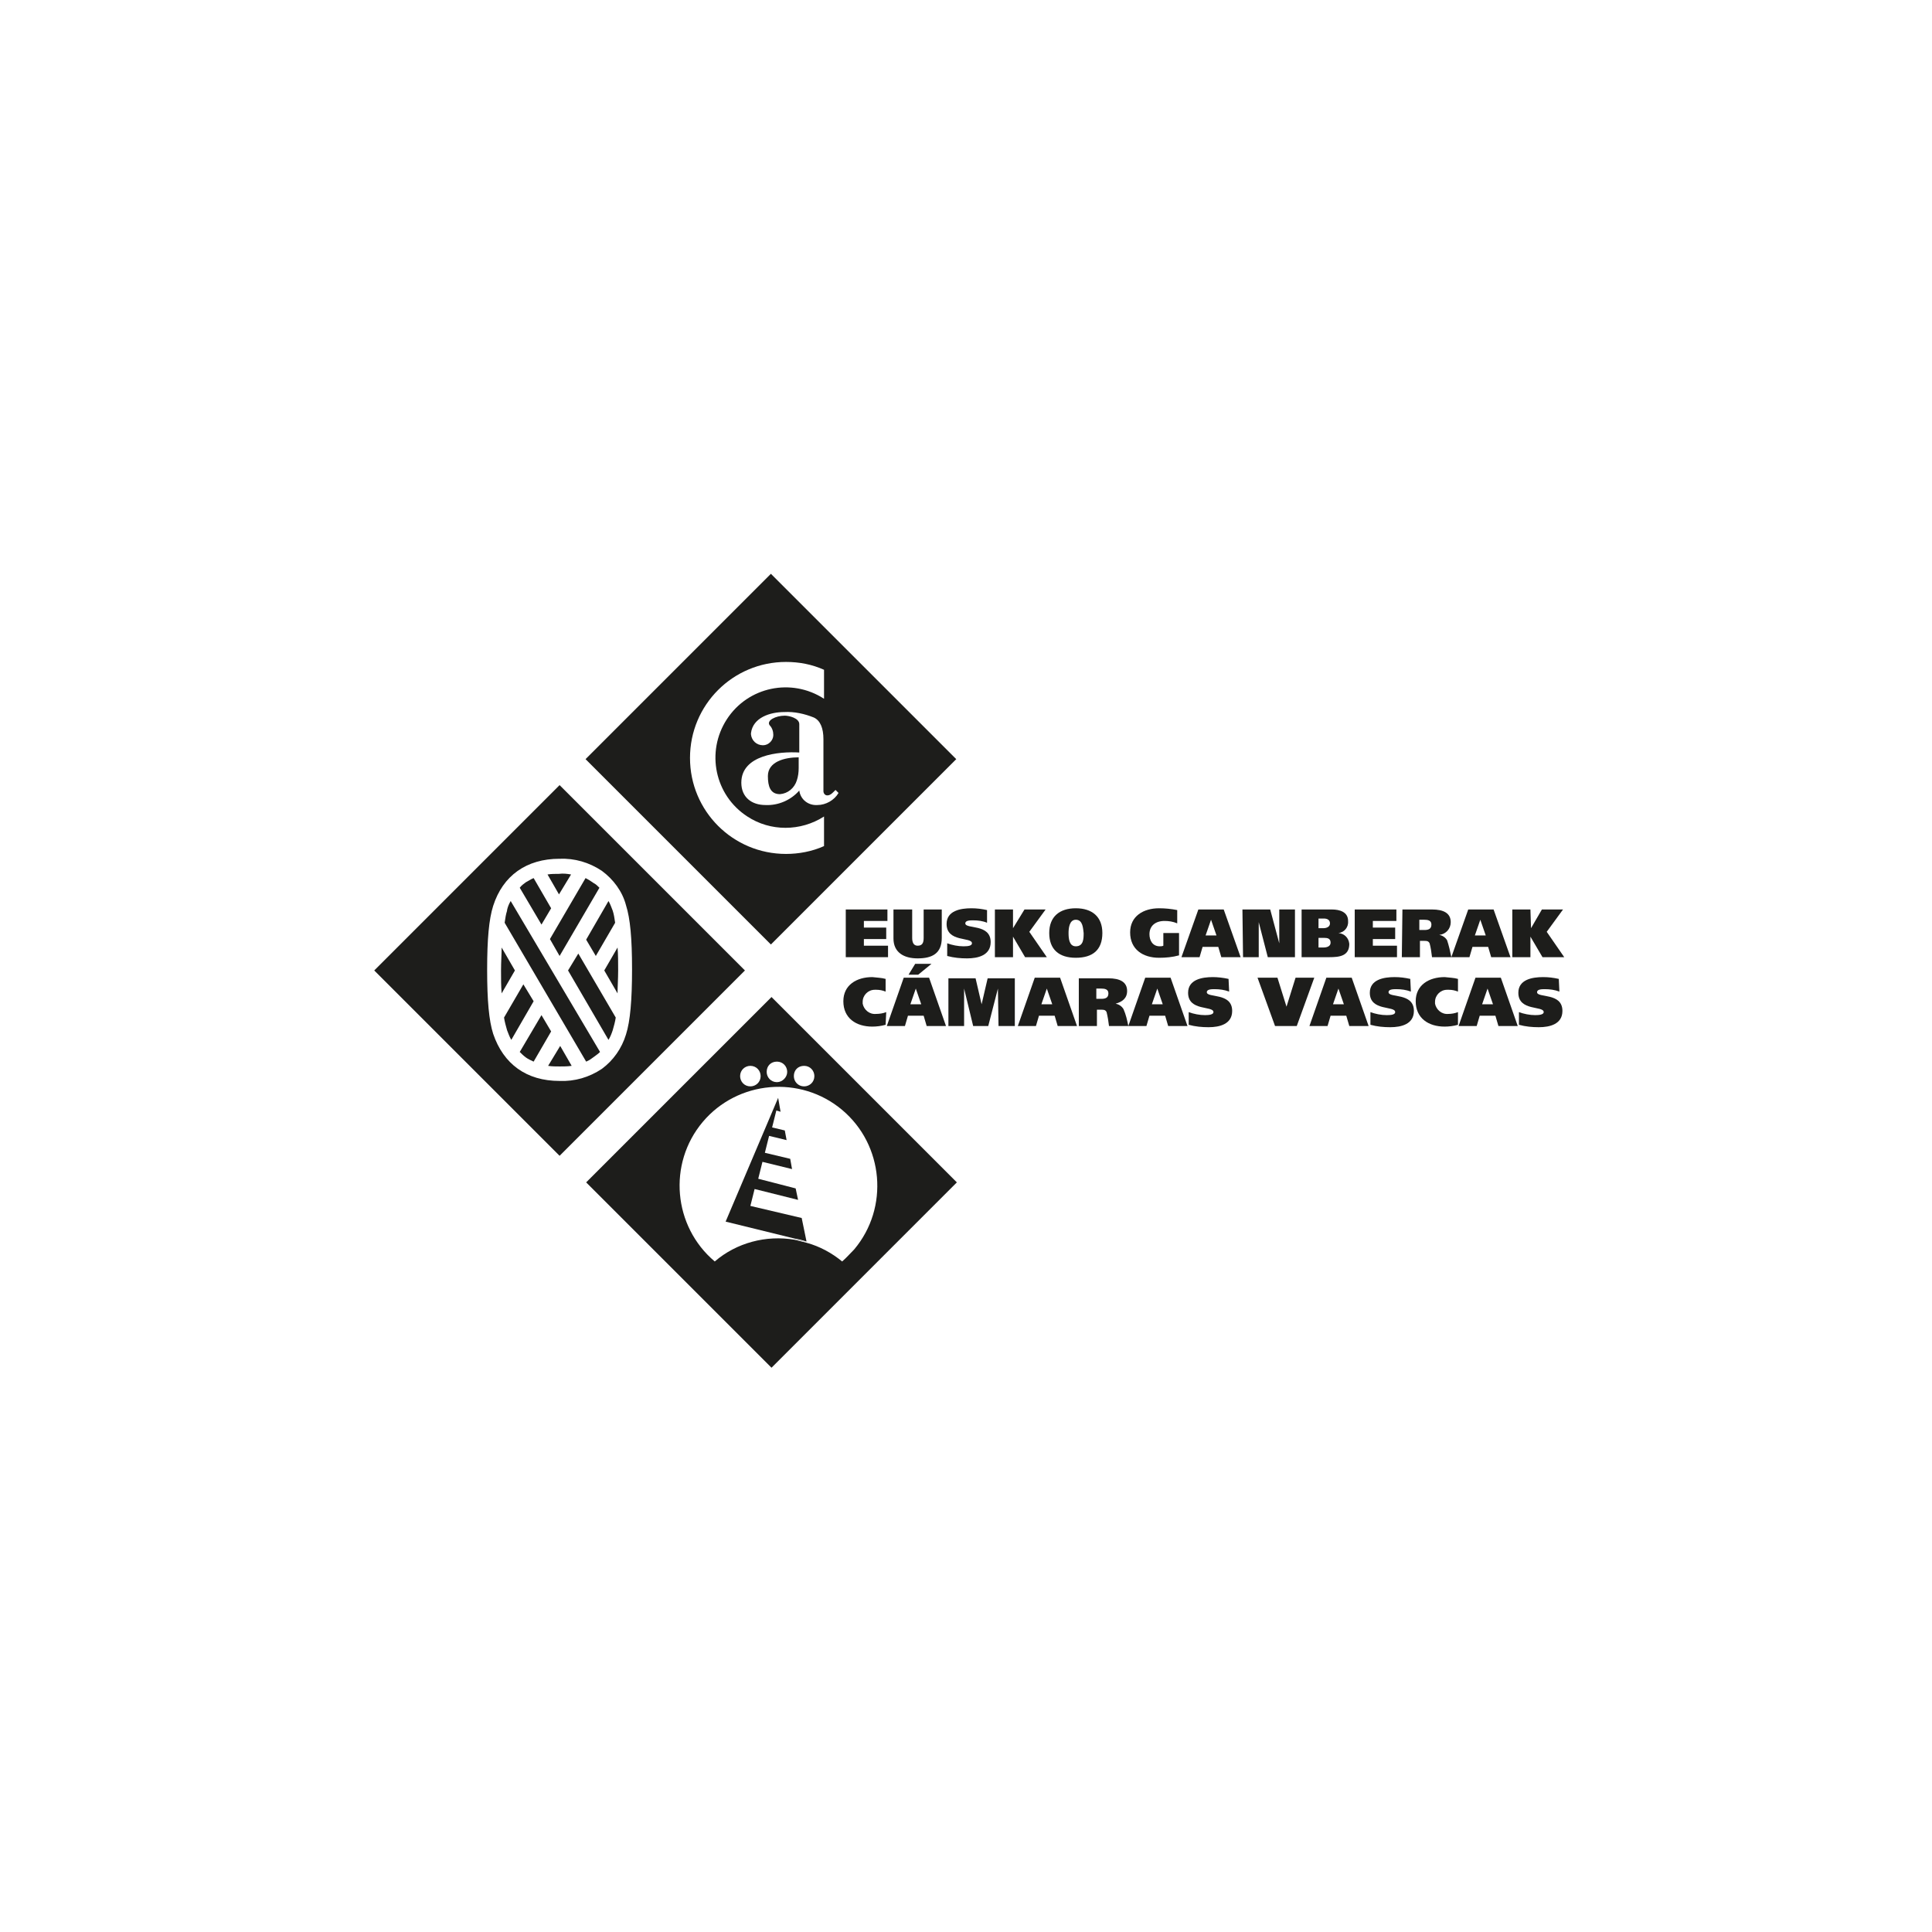 <?xml version="1.0" encoding="utf-8"?>
<!-- Generator: Adobe Illustrator 23.0.3, SVG Export Plug-In . SVG Version: 6.00 Build 0)  -->
<svg version="1.1" id="Capa_1" xmlns="http://www.w3.org/2000/svg" xmlns:xlink="http://www.w3.org/1999/xlink" x="0px" y="0px"
	 viewBox="0 0 320 320" style="enable-background:new 0 0 320 320;" xml:space="preserve">
<style type="text/css">
	.st0{clip-path:url(#SVGID_2_);}
	.st1{fill:#1D1D1B;}
</style>
<g>
	<defs>
		<rect id="SVGID_1_" y="0" width="320" height="320"/>
	</defs>
	<clipPath id="SVGID_2_">
		<use xlink:href="#SVGID_1_"  style="overflow:visible;"/>
	</clipPath>
	<g id="a" class="st0">
		<g transform="translate(0.586 0.738)">
			<path class="st1" d="M90.7,149.7l-2.9-5c-0.5,0.2-0.9,0.5-1.3,0.7c-0.4,0.3-0.7,0.5-1,0.9l3.6,6.1L90.7,149.7z"/>
			<path class="st1" d="M82.5,156.2c0,1.1-0.1,2.4-0.1,3.8s0,2.6,0.1,3.8l2.2-3.8L82.5,156.2z"/>
			<path class="st1" d="M89.1,167.4l-3.6,6.1c0.3,0.3,0.6,0.6,1,0.9c0.4,0.3,0.9,0.5,1.3,0.7l2.9-5L89.1,167.4z"/>
			<path class="st1" d="M94,144.1c-0.6-0.1-1.3-0.2-2-0.1c-0.6,0-1.3,0-1.9,0.1l1.9,3.3L94,144.1z"/>
			<path class="st1" d="M98.1,157.6l3.2-5.5c-0.1-0.7-0.2-1.4-0.4-2l0,0c-0.2-0.5-0.4-1.1-0.7-1.6l-3.7,6.4L98.1,157.6z"/>
			<path class="st1" d="M92.1,157.6l6.6-11.3c-0.3-0.3-0.6-0.6-1-0.8c-0.4-0.3-0.9-0.6-1.3-0.8l-5.9,10.1L92.1,157.6z"/>
			<path class="st1" d="M86.1,162.3l-3.2,5.5c0.1,0.7,0.3,1.4,0.5,2.1v0c0.2,0.5,0.4,1.1,0.7,1.6l3.7-6.4L86.1,162.3z"/>
			<path class="st1" d="M103.1,170.6L103.1,170.6c-0.7,2.3-2.1,4.3-4,5.7c-2.1,1.4-4.5,2.1-7,2c-5.5,0-9.3-2.8-11-7.8v0v0
				c-0.7-2.2-1-5.5-1-10.6s0.3-8.4,1-10.6v0v0c1.6-5,5.5-7.8,11-7.8c2.5-0.1,4.9,0.6,7,2c1.9,1.4,3.4,3.4,4,5.7l0,0v0
				c0.7,2.2,1,5.5,1,10.6S103.8,168.4,103.1,170.6L103.1,170.6z M92.1,129.3L61.4,160l30.7,30.7l30.7-30.7L92.1,129.3z"/>
			<path class="st1" d="M90.2,175.8c0.6,0.1,1.3,0.1,1.9,0.1c0.7,0,1.3,0,2-0.1l-1.9-3.3L90.2,175.8z"/>
			<path class="st1" d="M99.5,160l2.2,3.8c0-1.1,0.1-2.4,0.1-3.8s0-2.6-0.1-3.8L99.5,160z"/>
			<path class="st1" d="M93.5,160l6.7,11.5c0.3-0.5,0.5-1,0.7-1.6v0c0.2-0.7,0.4-1.4,0.5-2.1l-6.2-10.6L93.5,160z"/>
			<path class="st1" d="M83.4,150l0,0.1v0c-0.2,0.6-0.3,1.3-0.4,2l13.5,23c0.5-0.2,0.9-0.5,1.3-0.8c0.4-0.3,0.7-0.5,1-0.8L84,148.5
				C83.7,149,83.5,149.5,83.4,150"/>
			<path class="st1" d="M138.9,208.2c-1.7-1.4-3.7-2.5-5.9-3.1l-2-0.5c-4.7-0.8-9.6,0.5-13.2,3.6c-6.9-5.8-7.8-16.2-2-23.1
				c5.8-6.9,16.2-7.8,23.1-2s7.8,16.2,2,23.1C140.2,206.9,139.6,207.6,138.9,208.2 M123.7,175.8c1,0,1.7,0.8,1.7,1.7
				c0,1-0.8,1.7-1.7,1.7c-1,0-1.7-0.8-1.7-1.7c0,0,0,0,0,0C122,176.5,122.8,175.8,123.7,175.8C123.7,175.8,123.7,175.8,123.7,175.8
				 M128.1,175.1c1,0,1.7,0.8,1.7,1.7s-0.8,1.7-1.7,1.7c-1,0-1.7-0.8-1.7-1.7c0,0,0,0,0,0C126.4,175.8,127.1,175.1,128.1,175.1
				 M132.6,175.8c1,0,1.7,0.8,1.7,1.7c0,1-0.8,1.7-1.7,1.7c-1,0-1.7-0.8-1.7-1.7C130.9,176.5,131.6,175.8,132.6,175.8
				C132.6,175.8,132.6,175.8,132.6,175.8 M127.2,164.4l-30.7,30.7l30.7,30.7l30.7-30.7L127.2,164.4z"/>
			<path class="st1" d="M133,205L133,205c-0.7-0.2-1.4-0.4-2.1-0.5L133,205z"/>
			<path class="st1" d="M123.7,199l0.7-2.8l7.2,1.8l-0.4-1.9l-6.2-1.6l0.7-2.8l4.9,1.2l-0.3-1.7l-4.2-1l0.7-2.8l2.9,0.7l-0.3-1.6
				l-2.1-0.5l0.7-2.8l0.7,0.2l-0.4-2.3l-8.7,20.5l11.4,2.8c0.7,0.1,1.4,0.3,2,0.5l-0.8-3.9L123.7,199z"/>
			<path class="st1" d="M146.2,166.9c-0.5,0.2-1.1,0.3-1.7,0.3c-1.1,0.1-2-0.7-2.2-1.7c0-0.1,0-0.2,0-0.3c0-1.1,0.9-2,2-2
				c0.1,0,0.2,0,0.3,0c0.5,0,1,0.1,1.5,0.3v-2.1c-0.7-0.2-1.4-0.2-2.2-0.3c-2.6,0-4.8,1.3-4.8,4c0,2.8,2.1,4.2,4.8,4.2
				c0.7,0,1.5-0.1,2.2-0.3L146.2,166.9L146.2,166.9z"/>
			<path class="st1" d="M151.1,163L151.1,163l0.9,2.6h-1.8L151.1,163z M146.3,169.2h3l0.5-1.7h2.6l0.5,1.7h3.2l-2.8-8h-4.2
				L146.3,169.2z M151,158.9l-1.1,1.8h1.6l2.2-1.8H151z"/>
			<path class="st1" d="M156.5,169.2h2.6l0-6.2h0l1.5,6.2h2.5l1.6-6.2h0l0.1,6.2h2.7v-7.9h-4.5l-1,4.3h0l-1-4.3h-4.5V169.2z"/>
			<path class="st1" d="M172.8,163L172.8,163l0.9,2.6h-1.8L172.8,163z M168,169.2h3l0.5-1.7h2.6l0.5,1.7h3.2l-2.8-8h-4.2L168,169.2z
				"/>
			<path class="st1" d="M181,163h0.8c0.6,0,1.2,0.1,1.2,0.8c0,0.8-0.6,0.9-1.2,0.9H181L181,163L181,163z M178.1,169.2h3v-2.7h0.7
				c0.4,0,0.7,0,0.9,0.4c0.2,0.8,0.3,1.5,0.4,2.3h3.2c-0.2-1-0.4-1.9-0.8-2.8c-0.3-0.5-0.8-0.8-1.3-0.9v0c1.1-0.3,1.9-0.9,1.9-2.1
				c0-1.5-1.2-2.1-3.1-2.1h-4.9L178.1,169.2L178.1,169.2z"/>
			<path class="st1" d="M191.1,163L191.1,163l0.9,2.6h-1.8L191.1,163z M186.3,169.2h3l0.5-1.7h2.6l0.5,1.7h3.2l-2.8-8h-4.2
				L186.3,169.2z"/>
			<path class="st1" d="M202.9,161.4c-0.9-0.2-1.8-0.3-2.6-0.3c-1.8,0-4.1,0.4-4.1,2.6c0,3.1,4.2,2.1,4.2,3.2c0,0.4-0.7,0.5-1.4,0.5
				c-0.9,0-1.9-0.2-2.7-0.5v2.1c1.1,0.3,2.2,0.4,3.3,0.4c1.8,0,3.9-0.5,3.9-2.7c0-3.1-4.2-2.1-4.2-3.1c0-0.5,0.8-0.5,1.3-0.5
				c0.8,0,1.6,0.1,2.4,0.4L202.9,161.4z"/>
			<path class="st1" d="M210.6,169.2h3.6l2.9-8H214l-1.5,4.8h0l-1.5-4.8h-3.3L210.6,169.2z"/>
			<path class="st1" d="M221.1,163L221.1,163l0.9,2.6h-1.8L221.1,163z M216.3,169.2h3l0.5-1.7h2.6l0.5,1.7h3.2l-2.8-8h-4.2
				L216.3,169.2z"/>
			<path class="st1" d="M233,161.4c-0.9-0.2-1.7-0.3-2.6-0.3c-1.8,0-4.1,0.4-4.1,2.6c0,3.1,4.2,2.1,4.2,3.2c0,0.4-0.6,0.5-1.4,0.5
				c-0.9,0-1.9-0.2-2.7-0.5v2.1c1.1,0.3,2.2,0.4,3.3,0.4c1.8,0,3.9-0.5,3.9-2.7c0-3.1-4.2-2.1-4.2-3.1c0-0.5,0.8-0.5,1.3-0.5
				c0.8,0,1.6,0.1,2.4,0.4L233,161.4L233,161.4z"/>
			<path class="st1" d="M240.9,166.9c-0.5,0.2-1.1,0.3-1.6,0.3c-1.1,0.1-2-0.7-2.2-1.7c0-0.1,0-0.2,0-0.3c0-1.1,0.9-2,2-2
				c0.1,0,0.2,0,0.3,0c0.5,0,1,0.1,1.5,0.3v-2.1c-0.7-0.2-1.4-0.2-2.2-0.3c-2.6,0-4.8,1.3-4.8,4c0,2.8,2.1,4.2,4.8,4.2
				c0.7,0,1.5-0.1,2.2-0.3V166.9z"/>
			<path class="st1" d="M245.8,163L245.8,163l0.9,2.6h-1.8L245.8,163z M241,169.2h3l0.5-1.7h2.6l0.5,1.7h3.2l-2.8-8h-4.2L241,169.2z
				"/>
			<path class="st1" d="M257.6,161.4c-0.9-0.2-1.7-0.3-2.6-0.3c-1.8,0-4.1,0.4-4.1,2.6c0,3.1,4.2,2.1,4.2,3.2c0,0.4-0.7,0.5-1.4,0.5
				c-0.9,0-1.9-0.2-2.7-0.5v2.1c1.1,0.3,2.2,0.4,3.3,0.4c1.8,0,3.9-0.5,3.9-2.7c0-3.1-4.2-2.1-4.2-3.1c0-0.5,0.8-0.5,1.3-0.5
				c0.8,0,1.6,0.1,2.4,0.4L257.6,161.4L257.6,161.4z"/>
			<path class="st1" d="M139.5,157.8h7v-1.9h-4v-1.1h3.7v-1.9h-3.7v-1.1h3.9v-1.9h-6.9L139.5,157.8z"/>
			<path class="st1" d="M150.5,149.9h-3.1v4.8c0,2.3,1.7,3.3,4,3.3c2.4,0,4-0.8,4-3.4v-4.7h-3v4.7c0,0.8-0.2,1.3-1,1.3
				c-0.7,0-0.9-0.6-0.9-1.3V149.9z"/>
			<path class="st1" d="M162.9,150c-0.9-0.2-1.7-0.3-2.6-0.3c-1.8,0-4.1,0.4-4.1,2.6c0,3.1,4.2,2.1,4.2,3.2c0,0.4-0.6,0.5-1.4,0.5
				c-0.9,0-1.9-0.2-2.7-0.5v2.1c1.1,0.3,2.2,0.4,3.3,0.4c1.8,0,3.9-0.5,3.9-2.7c0-3.1-4.2-2.1-4.2-3.1c0-0.5,0.8-0.5,1.3-0.5
				c0.8,0,1.6,0.1,2.3,0.4L162.9,150L162.9,150z"/>
			<path class="st1" d="M167.2,149.9h-3v7.9h3v-3.4h0l2,3.4h3.6l-2.9-4.2l2.7-3.7h-3.5l-1.9,3.1h0V149.9z"/>
			<path class="st1" d="M176.4,153.8c0-0.7,0.1-2.2,1.2-2.2c1.2,0,1.2,1.5,1.3,2.2c0,0.9,0,2.2-1.3,2.2
				C176.5,156,176.4,154.7,176.4,153.8 M182,153.8c0-2.7-1.7-4.1-4.4-4.1s-4.4,1.4-4.4,4.1c0,2.7,1.6,4.1,4.4,4.1
				S182,156.6,182,153.8"/>
			<path class="st1" d="M194.7,153.8h-2.6v2.1c-0.2,0.1-0.4,0.1-0.6,0.1c-1.2,0-1.7-1-1.7-2c0-1.4,1-2.2,2.5-2.2
				c0.7,0,1.4,0.1,2.1,0.4V150c-1-0.2-2-0.3-3-0.3c-2.6,0-4.8,1.3-4.8,4c0,2.8,2.1,4.2,4.8,4.2c1.1,0,2.2-0.1,3.3-0.4L194.7,153.8
				L194.7,153.8z"/>
			<path class="st1" d="M200,151.6L200,151.6l0.9,2.6h-1.8L200,151.6z M195.1,157.8h3l0.5-1.7h2.6l0.5,1.7h3.2l-2.8-7.9h-4.2
				L195.1,157.8z"/>
			<path class="st1" d="M205.3,157.8h2.6v-5.8h0l1.5,5.8h4.5v-7.9h-2.6v5.6h0l-1.5-5.6h-4.6L205.3,157.8z"/>
			<path class="st1" d="M217.9,151.4h0.8c0.5,0,1,0.2,1,0.8s-0.6,0.8-1.1,0.8h-0.8V151.4z M217.9,154.6h0.8c0.6,0,1.1,0.1,1.1,0.8
				c0,0.6-0.6,0.8-1.2,0.8h-0.8V154.6z M215,157.8h4.6c1.7,0,3.3-0.2,3.3-2.2c-0.1-1-0.8-1.7-1.8-1.8v0c1-0.1,1.7-1,1.6-2
				c0-1.5-1.4-1.9-2.7-1.9h-5L215,157.8L215,157.8z"/>
			<path class="st1" d="M223.8,157.8h7v-1.9h-4v-1.1h3.7v-1.9h-3.7v-1.1h3.9v-1.9h-6.9L223.8,157.8z"/>
			<path class="st1" d="M234.5,151.6h0.8c0.6,0,1.2,0.1,1.2,0.8c0,0.8-0.6,0.9-1.2,0.9h-0.8L234.5,151.6L234.5,151.6z M231.6,157.8
				h3v-2.7h0.7c0.4,0,0.7,0,0.9,0.4c0.2,0.7,0.3,1.5,0.4,2.3h3.2c-0.2-1-0.4-1.9-0.7-2.8c-0.3-0.5-0.8-0.8-1.3-0.9v0
				c1.1-0.1,1.9-1,1.9-2.1c0-1.5-1.2-2.1-3.1-2.1h-4.9L231.6,157.8z"/>
			<path class="st1" d="M244.6,151.6L244.6,151.6l0.9,2.6h-1.8L244.6,151.6z M239.8,157.8h3l0.5-1.7h2.6l0.5,1.7h3.2l-2.8-7.9h-4.2
				L239.8,157.8z"/>
			<path class="st1" d="M252.9,149.9h-3v7.9h3v-3.4h0l2,3.4h3.6l-2.9-4.2l2.7-3.7h-3.5L253,153h0L252.9,149.9z"/>
			<path class="st1" d="M134.8,132.6c-1.5,0.1-2.8-0.9-3-2.4c-1.4,1.6-3.5,2.5-5.6,2.4c-2.3,0-4-1.3-4-3.7c0-4.6,6.2-5.2,9.6-5v-4.7
				c0-1-1.7-1.4-2.4-1.4c-1.5,0-3.1,0.8-2.5,1.6c0.4,0.4,0.6,1,0.6,1.6c0,0.9-0.8,1.7-1.7,1.7c0,0,0,0,0,0c-1.1,0-1.9-0.8-2-1.8
				c0-0.1,0-0.2,0-0.2c0.3-2.6,3.2-3.5,5.5-3.5c1.7-0.1,3.4,0.3,4.9,0.9c1.1,0.5,1.6,1.8,1.6,3.6v8.6c0,0.4,0.3,0.7,0.6,0.7
				c0,0,0.1,0,0.1,0c0.5,0,1-0.6,1.3-0.9l0.5,0.5C137.6,131.8,136.2,132.6,134.8,132.6 M135.9,139.4c-2,0.9-4.2,1.3-6.3,1.3
				c-8.8,0-15.9-7.1-15.9-15.9s7.1-15.9,15.9-15.9c2.2,0,4.3,0.4,6.3,1.3v4.8c-5.4-3.5-12.6-2-16.1,3.4c-3.5,5.4-2,12.6,3.4,16.1
				c3.8,2.5,8.8,2.5,12.7,0V139.4z M127.1,94.3l-30.7,30.7l30.7,30.7l30.7-30.7L127.1,94.3z"/>
			<path class="st1" d="M126.6,127.8c0,1.7,0.4,3,2,3c1.3-0.1,2.4-1,2.8-2.3c0.2-0.6,0.3-1.3,0.3-2v-1.8
				C129.4,124.7,126.6,125.4,126.6,127.8"/>
		</g>
	</g>
</g>
</svg>
